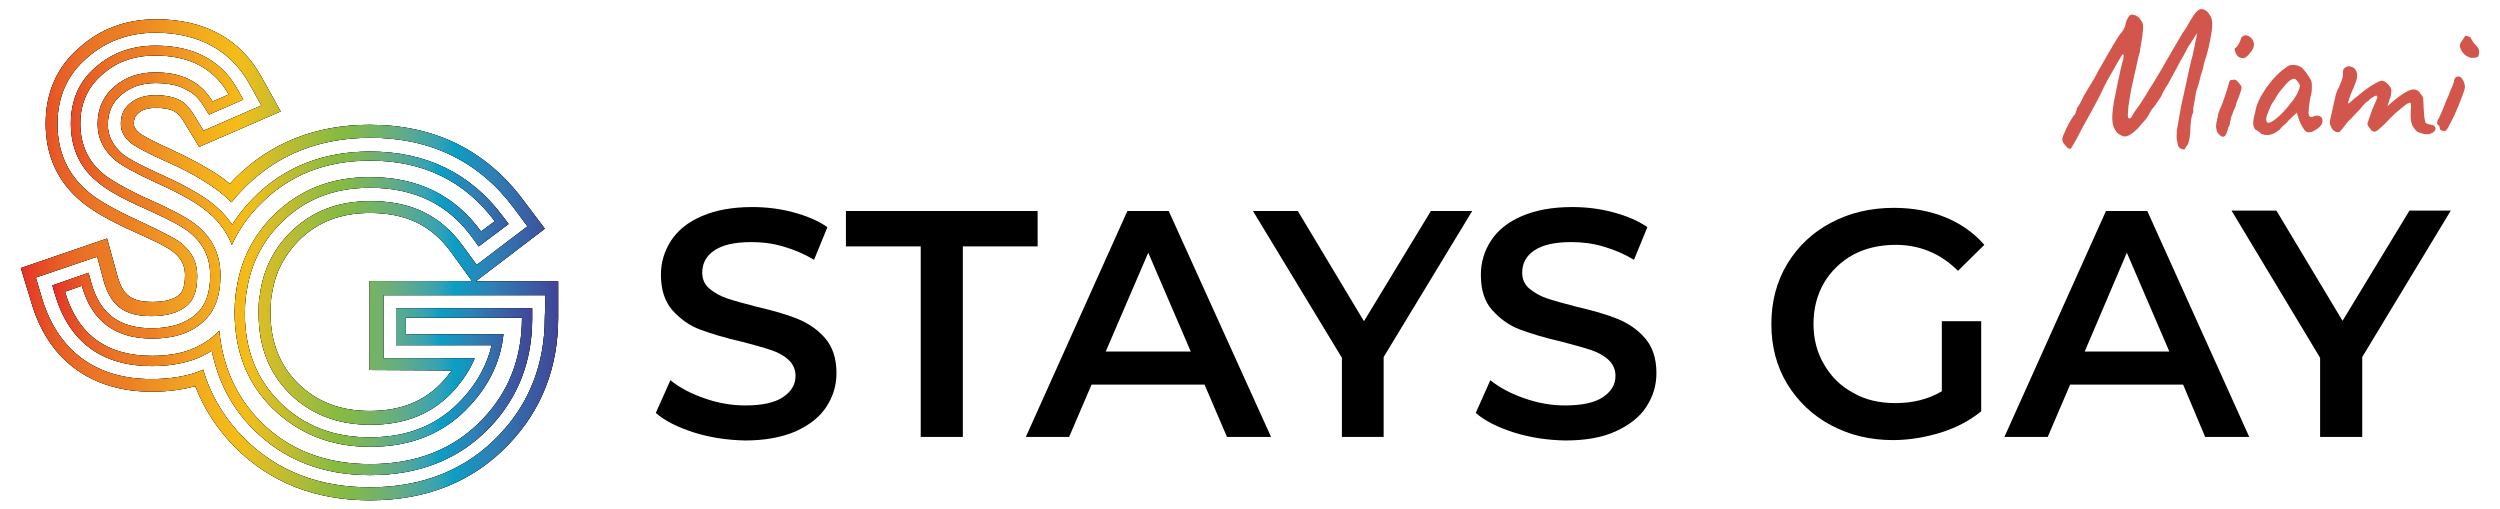 <?xml version="1.0" encoding="utf-8"?>
<!-- Generator: Adobe Illustrator 26.0.1, SVG Export Plug-In . SVG Version: 6.00 Build 0)  -->
<svg version="1.1" id="Layer_1" xmlns="http://www.w3.org/2000/svg" xmlns:xlink="http://www.w3.org/1999/xlink" x="0px" y="0px"
	 viewBox="0 0 635.1 129.3" style="enable-background:new 0 0 635.1 129.3;" xml:space="preserve">
<style type="text/css">
	.st0{fill:#D3564C;}
	.st1{fill:url(#SVGID_1_);}
	.st2{fill:url(#SVGID_00000145759834645339786640000016732066258796906909_);}
</style>
<g>
	<g>
		<g>
			<g>
				<path class="st0" d="M555.1,37.8c-0.1,0.2-0.3,0.2-0.7,0.1s-0.7-0.3-1-0.7c-0.2-0.6-0.3-1.2-0.4-1.7s0-1.3,0-2.4
					c0.2-1.1,0.5-2.6,0.8-4.5s0.8-3.9,1.3-6.2s1-4.7,1.6-7.2c0.4-1.3,0.6-2.4,0.8-3.4s0.4-2.1,0.7-3.3c0,0-0.1,0-0.2,0.2
					c-0.1,0.2-0.3,0.3-0.4,0.5s-0.2,0.3-0.2,0.4c-0.4,0.6-0.8,1.2-1.1,1.7c-0.3,0.3-0.6,0.9-1,1.7s-0.9,1.7-1.4,2.5
					c-0.5,1-1.1,2.1-1.7,3.2s-1.1,2.1-1.6,2.9c-0.3,0.4-0.5,0.8-0.8,1.3s-0.4,0.8-0.5,0.9c-0.1,0.4-0.3,0.8-0.7,1.3
					c-0.3,0.5-0.7,1-1,1.5c-0.2,0.3-0.4,0.6-0.7,0.9s-0.5,0.7-0.8,1.2c0,0.1-0.2,0.4-0.5,0.9s-0.7,1-1.2,1.5c-0.5,0.6-0.9,1-1.3,1.5
					c-1.1,1.1-2.1,1.8-2.8,2s-1.5-0.1-2.4-0.8c-0.4-0.5-0.8-1.1-1-1.7c-0.2-0.6-0.3-1.4-0.3-2.4s0.2-2.2,0.4-3.8
					c0.2-1.1,0.5-2.2,0.7-3.4s0.5-2.3,0.7-3.3c0.2-1.1,0.4-2,0.6-2.7c0.2-0.8,0.3-1.2,0.4-1.5c0.1-0.7,0.1-1.1,0-1.2
					c-0.1-0.1-0.3,0.1-0.6,0.6c-0.2,0.3-0.5,0.9-1.1,1.9s-1.2,2.2-2,3.5c-0.8,1.4-1.5,2.8-2.2,4.4c-1.3,2.5-2.4,4.5-3.3,6.1
					c-0.9,1.6-1.6,2.9-2.1,3.9s-0.9,1.7-1.2,2.2s-0.5,0.8-0.6,1s-0.2,0.3-0.3,0.4c-0.4,0-0.7-0.1-1-0.5c-0.3-0.3-0.6-0.7-0.9-1.1
					c-0.1-0.3-0.2-0.5-0.2-0.8s0.1-0.6,0.3-1.1c0.2-0.4,0.4-1,0.8-1.8c0.4-0.8,0.8-1.6,1.2-2.2c0.4-0.6,0.6-1,0.8-1.1
					c0.2-0.3,0.3-0.5,0.4-0.8c0.1-0.3,0.2-0.6,0.2-0.9c0.2-0.2,0.4-0.6,0.8-1.2c0.3-0.6,0.7-1.3,1-2c0.3-0.4,0.6-1,1-1.7
					s0.9-1.5,1.4-2.3s0.9-1.6,1.3-2.4c1.5-2.6,2.7-4.7,3.7-6.4s1.7-2.8,2.2-3.3c0.2-0.2,0.3-0.4,0.5-0.8c0.2-0.3,0.3-0.6,0.4-0.9
					c0.1-0.8,0.4-1.5,0.7-2c0.3-0.6,0.7-0.8,1-0.8s0.6,0.1,0.9,0.2s0.6,0.4,1,0.7c0.3,0.4,0.6,0.8,0.8,1.3s0.2,1.3,0,2.5
					c0,0.5-0.1,1-0.2,1.7c-0.1,0.6-0.2,1.2-0.3,1.8s-0.2,1-0.2,1.3c-0.4,1.3-0.7,2.8-1,4.2c-0.3,1.5-0.7,3-1,4.4s-0.5,2.8-0.7,3.9
					c-0.2,1.2-0.3,2.2-0.3,2.9c-0.1,0.8,0,1.2,0.1,1.4c0.2,0.1,0.3,0.1,0.5,0s0.4-0.4,0.7-1c0.2-0.4,0.5-0.8,0.8-1.2
					c0.3-0.5,0.7-0.9,1-1.4c0.4-0.6,0.8-1.3,1.4-2.2c0.5-0.9,1.2-2,2.1-3.4c0.8-1.4,1.9-3.1,3-5.1c1.2-2,2.5-4.4,4.2-7.2
					c0.8-1.1,1.5-2.3,2.1-3.4c0.7-1.1,1.2-1.9,1.7-2.3c0.5-0.5,1-0.6,1.6-0.4s1.1,0.6,1.5,1.3c0.5,0.6,0.7,1.5,0.7,2.4
					c0,0.5,0,1.2-0.2,2.3s-0.4,2.2-0.7,3.6c-0.3,1.3-0.7,2.7-1.2,4.1c-0.1,0.6-0.2,1.3-0.5,2.1s-0.5,1.7-0.7,2.6
					c-0.3,0.9-0.5,1.7-0.8,2.5c-0.2,1.1-0.3,2.1-0.5,3s-0.3,1.6-0.2,2.2c-0.3,0.5-0.5,1.3-0.6,2.2c-0.1,1-0.2,2-0.2,3
					c-0.1,1.3-0.3,2.2-0.5,2.7s-0.3,0.8-0.5,0.7C555.4,37.4,555.2,37.5,555.1,37.8z"/>
				<path class="st0" d="M563.7,34.1c-0.3-0.3-0.5-0.6-0.6-1.1c-0.1-0.4-0.2-0.9-0.1-1.3c0-0.4,0.1-0.8,0.2-1c0-0.3,0-0.5,0.1-0.6
					c0.1-0.2,0.1-0.3,0.1-0.4c0-0.1,0-0.4,0.1-0.7s0.2-0.6,0.3-0.9c0.2-0.5,0.5-1.2,0.8-1.9c0.3-0.8,0.5-1.5,0.8-2.3
					c0.2-0.8,0.5-1.4,0.6-2c0.2-0.6,0.3-0.9,0.3-1c0-0.4,0.3-0.6,0.8-0.6c0.4-0.1,0.7-0.1,1,0.1s0.6,0.6,1,1.1
					c0.3,0.3,0.4,0.6,0.3,1.1c-0.1,0.5-0.3,1.1-0.6,1.9c-0.1,0.3-0.3,0.7-0.5,1.2s-0.3,1-0.4,1.4c-0.1,0.3-0.3,0.6-0.5,1.1
					s-0.3,0.9-0.5,1.3c-0.1,0.2-0.1,0.4-0.2,0.8s-0.2,0.7-0.2,1.1c-0.1,0.4-0.2,0.7-0.4,0.9c-0.3,1.3-0.6,2.1-1,2.3
					C564.7,34.9,564.2,34.7,563.7,34.1z M568.6,14.4c-0.2-0.2-0.4-0.5-0.6-0.8c-0.1-0.3-0.2-0.6-0.3-0.9s0-0.4,0.1-0.5
					c0.3-0.1,0.6-0.5,0.9-1c0.3-0.5,0.5-1,0.6-1.4c0-0.1,0.1-0.3,0.2-0.4c0.1-0.1,0.2-0.2,0.3-0.2c0.4-0.3,0.8-0.3,1.3-0.1
					s0.9,0.6,1.2,1.1c0.3,0.6,0.4,1.2,0.2,1.7c-0.1,0.5-0.5,1.1-1.1,1.8c-0.5,0.6-1,1-1.5,1.1C569.6,14.8,569.1,14.7,568.6,14.4z"/>
				<path class="st0" d="M576.8,34.2c-0.3,0.1-0.6,0.1-1,0.1s-0.8-0.1-1.1-0.2c-0.3-0.1-0.5-0.2-0.5-0.3c0-0.2-0.1-0.2-0.2-0.2
					c-0.4-0.4-0.8-0.6-1.1-0.7c-0.3-0.5-0.5-1-0.5-1.5c0-0.6,0.1-1.5,0.5-2.8c0.1-0.9,0.4-1.9,0.9-3s1.2-2.2,2-3.4
					c0.8-1.1,1.6-2.1,2.5-3s1.7-1.6,2.4-2c0.5-0.5,1-0.7,1.7-0.7s1.3,0.1,1.9,0.4c0.3,0.2,0.7,0.4,1,0.9c0.4,0.4,0.7,0.8,1,1.3
					s0.6,0.9,0.8,1.3c0.1,0.4,0.2,0.7,0.2,0.9c0,0.3,0,0.6,0,1s0,1-0.2,1.8c-0.2,0.6-0.3,1.3-0.4,2c-0.1,0.8-0.2,1.5-0.2,2.1
					c-0.1,0.6,0,1.1,0.2,1.3c0.2,0.3,0.5,0.3,1,0.1c0.4-0.2,0.8-0.3,1.2-0.2s0.7,0.2,0.9,0.5c0.2,0.2,0.2,0.6,0.2,1.1
					c-0.1,0.4-0.3,0.8-0.7,1.2c-0.4,0.4-0.8,0.7-1.4,1c-0.5,0.3-1,0.4-1.5,0.4c-0.4,0-0.7-0.2-1-0.6s-0.6-0.9-0.9-1.5
					c-0.3-0.6-0.5-1.2-0.7-1.8l-0.3-1.1l-2,1.9c-0.4,0.5-0.8,0.9-1.2,1.2c-0.4,0.4-0.7,0.6-0.8,0.8c-0.2,0.3-0.5,0.6-0.9,0.8
					C578.1,33.7,577.5,34,576.8,34.2z M577.3,30.8c0.5-0.3,1.1-0.8,1.8-1.4c0.6-0.6,1.2-1.2,1.8-1.9s1.1-1.4,1.6-2
					c0.5-0.8,1-1.4,1.2-2c0.3-0.6,0.5-1.2,0.6-1.7c-0.1-0.4-0.3-0.7-0.6-1.1c-0.3-0.4-0.5-0.6-0.8-0.7c-0.6,0-1.3,0.4-2,1.2
					s-1.5,1.7-2.2,2.7c-0.1,0.2-0.3,0.4-0.5,0.8s-0.4,0.7-0.6,1s-0.3,0.5-0.4,0.6c-0.1,0.1-0.3,0.5-0.5,1s-0.5,1.1-0.7,1.7
					c-0.2,0.6-0.3,0.9-0.3,1.2c0,0.2,0,0.4,0.1,0.6c0,0.2,0.2,0.4,0.5,0.4C576.4,31.2,576.8,31.1,577.3,30.8z"/>
				<path class="st0" d="M614.6,33.7c-0.2-0.1-0.5-0.2-0.8-0.5s-0.7-0.8-1-1.4c-0.3-0.7-0.4-1.6-0.4-2.7c0-1,0.1-1.7,0.1-2.2
					s0-0.8-0.3-0.8s-0.7,0.2-1.3,0.7s-1.4,1.1-2.3,1.9c-0.9,0.8-1.8,1.8-2.9,2.9c-0.4,0.3-0.7,0.7-1.1,1c-0.4,0.4-0.7,0.6-1.1,0.8
					c-0.4,0.1-0.7,0-1.1-0.3l-0.5-0.7c-0.2-0.2-0.3-0.4-0.4-0.6c-0.1-0.2-0.1-0.5,0-0.7l1.2-3.4c0.5-1.1,0.8-1.9,1-2.3
					c0.2-0.5,0.3-0.8,0.2-0.9s-0.1-0.2-0.2-0.2c-0.3,0-0.6,0.2-1.1,0.5s-0.8,0.6-0.9,0.8c-0.1,0-0.3,0.2-0.6,0.4s-0.5,0.6-0.8,0.8
					c-0.2,0.3-0.6,0.8-1.2,1.4s-1.2,1.2-1.8,1.9c-0.4,0.4-0.9,0.8-1.3,1.4c-0.5,0.6-0.8,1.1-1.2,1.5c-0.3,0.4-0.5,0.6-0.6,0.6
					c-0.5,0-0.9-0.1-1.3-0.4c-0.4-0.3-0.6-0.7-0.8-1.2c-0.3-0.5-0.3-1.2,0-2.2c0.2-1,0.5-2.3,0.9-4.1c0.1-0.5,0.2-0.9,0.3-1.2
					c0-0.3,0.1-0.6,0.2-0.8s0.2-0.7,0.5-1.2s0.5-1.2,0.9-2.1c0.2-0.6,0.3-1,0.3-1.3s0-0.6,0-0.8c0-0.4,0.1-0.7,0.3-0.9
					c0.2-0.3,0.5-0.4,0.8-0.5s0.6-0.1,0.8,0c0.5,0.1,0.9,0.3,1.2,0.7s0.5,0.9,0.5,1.4c0,0.4,0,0.8-0.1,1.1s-0.2,0.6-0.3,0.9
					l-0.5,1.3c-0.2,0.5-0.5,1-0.7,1.6s-0.4,1.1-0.5,1.5c-0.2,0.4-0.2,0.7-0.2,0.8s0.2,0.1,0.4-0.1c0.2-0.2,0.5-0.4,0.8-0.7
					s0.7-0.6,1-0.8c0.7-0.6,1.4-1.2,2.2-1.8s1.6-1.1,2.3-1.5s1.3-0.7,1.7-0.8c0.5,0,1,0.2,1.3,0.5s0.7,0.6,1,1.1
					c0.2,0.3,0.3,0.7,0.3,1.1c0,0.4-0.1,0.7-0.1,1c0,0.1-0.1,0.4-0.3,0.9s-0.3,1.1-0.6,1.9c0.7-0.6,1.2-1.1,1.6-1.4
					c0.4-0.3,0.7-0.6,1-0.8c1.4-1.1,2.6-1.8,3.5-2s1.7,0,2.3,1c0.4,0.4,0.6,0.8,0.7,1.3c0,0.5,0.1,1.2,0.1,2.3
					c0,0.4,0.1,0.9,0.1,1.5s0.1,1.1,0.2,1.5c0.1,0.4,0.1,0.7,0.2,0.8c0.1,0.1,0.3,0.2,0.6,0.3s0.6,0.2,1,0.2
					c0.5,0.1,0.8,0.4,0.9,0.8c0.1,0.4-0.1,0.8-0.7,1.2c-0.5,0.3-1,0.4-1.6,0.4S615,33.8,614.6,33.7z"/>
				<path class="st0" d="M620.9,33.3c-0.1,0-0.5-0.1-1-0.3c0-0.1,0-0.3-0.1-0.5s-0.1-0.4-0.1-0.5c-0.2-0.1-0.4-0.3-0.5-0.5
					s-0.1-0.5,0-0.8c0.2-0.3,0.5-0.9,0.8-1.6c0.3-0.7,0.7-1.5,1-2.4c0.4-0.9,0.7-1.8,1.1-2.6c0.3-0.9,0.6-1.6,0.9-2.2
					c0.2-0.6,0.4-1,0.4-1.1s0-0.3,0.1-0.6s0.2-0.4,0.4-0.6c0.3-0.2,0.7-0.2,1-0.1s0.6,0.5,0.9,1c0.2,0.5,0.4,1,0.4,1.7
					c0,0.2-0.2,0.8-0.5,1.7s-0.8,2-1.3,3.3s-1.1,2.6-1.8,3.9c-0.5,0.9-0.8,1.6-1,1.8S621.3,33.3,620.9,33.3z M627.9,14.7
					c-0.4,0-0.8-0.2-1.3-0.5s-0.9-0.7-1.2-1.2s-0.5-1-0.5-1.5c0-0.2,0.1-0.4,0.3-0.8c0.2-0.3,0.5-0.7,0.7-1s0.3-0.5,0.3-0.6
					c0.3,0,0.5,0,0.7,0.1s0.4,0.1,0.7,0.3c0.4,0.8,0.8,1.5,1.4,2c0.5,0.5,0.8,1.1,0.8,1.5c0,0.7-0.1,1.2-0.3,1.4
					S628.7,14.7,627.9,14.7z"/>
			</g>
		</g>
		<g>
			<g>
				<g>
					<path d="M120.8,71.5l17.6-13.4l-5.5-7.3c-9.5-12.7-22.6-19.1-39-19.1c-13.7,0-25.2,4.6-34.2,13.6c-0.4,0.5-0.9,0.9-1.3,1.4
						c-1.5-1.3-3.3-2.5-5.3-3.7c-2.7-1.6-5.9-3.3-9.4-4.9c-6-2.7-8-4-8.4-4.4C34.1,32.6,34,32,34,31.4c0-1.4,0.4-2,1.2-2.7
						c0.7-0.6,1.8-1.3,4.4-1.3c2.9,0,4.2,0.6,4.7,0.9l0.3,0.2c0.4,0.2,1,0.8,1.8,1.9l4.2,6.9l20.7-9l-4.9-8.8
						C61.1,9.9,51.9,4.9,39.7,4.9c-7.6,0-14.1,2.4-19.4,7.1c-5.8,4.9-8.7,11.5-8.7,19.4s2.9,14.4,8.5,19.3c3,2.7,7.6,5.3,14.5,8.4
						c2.9,1.3,5.3,2.4,7.1,3.4c2,1.1,2.6,1.7,2.7,1.8l0.1,0.1c1.7,1.5,2.5,3.2,2.5,5.5c0,3.7-1.1,4.7-1.5,5
						c-1.3,1.2-3.7,1.8-6.7,1.8c-5.4,0-7.6-1.6-9-6.7l-2.6-9.4L5.3,68.1l2.6,8.5c4.2,14.8,15.2,22.9,30.7,22.9c4,0,7.7-0.5,11-1.4
						c2.3,5.9,5.7,11.1,10.2,15.6c8.9,8.9,20.4,13.4,34.2,13.4c14.4,0,26.3-4.8,35.3-14.3c8.3-8.7,12.5-19.5,12.5-32.1v-9.2
						L120.8,71.5L120.8,71.5z M138.4,80.7c0,11.7-3.9,21.8-11.6,29.8c-8.3,8.8-19.4,13.3-32.9,13.3c-12.9,0-23.6-4.2-31.8-12.4
						c-5-5-8.5-10.8-10.5-17.5c-0.4,0.2-0.9,0.4-1.4,0.6l0,0c-3.4,1.2-7.3,1.8-11.7,1.8c-14.1,0-23.7-7.1-27.8-20.4l-1.6-5.4
						l15.6-5.3l1.6,6c1.8,6.5,5.3,9.1,12.2,9.1c3.9,0,6.9-0.9,8.9-2.6c1.2-1,2.7-2.9,2.7-7.5c0-3.3-1.1-5.8-3.6-8l-0.1-0.1
						c-0.3-0.3-1.3-1.1-3.4-2.2c-1.9-1-4.3-2.2-7.3-3.6c-6.6-3-11-5.5-13.7-7.9c-4.9-4.3-7.4-10-7.4-16.9s2.5-12.6,7.6-16.9
						c4.7-4.1,10.5-6.3,17.3-6.3c10.9,0,19.1,4.5,23.8,12.9l3.1,5.6l-14.7,6.4L49,28.8c-0.9-1.4-1.9-2.5-2.9-3.1l-0.2-0.1
						c-1.5-0.9-3.7-1.4-6.4-1.4c-2.8,0-4.8,0.7-6.5,2.1c-1.6,1.4-2.3,2.9-2.3,5.2c0,1.8,0.8,3.3,2.5,4.8c0.7,0.5,2.9,2,9.2,4.8
						c3.5,1.5,6.5,3.1,9.1,4.7c2.8,1.7,5.1,3.4,6.9,5.2c0.1,0.1,0.3,0.3,0.4,0.4c1-1.3,2.2-2.6,3.4-3.8C70.6,39.2,81.3,35,94.1,35
						c15.3,0,27.6,6,36.4,17.8l3.5,4.7l-12.9,9.8l-3.5-4.8c-5.7-7.8-13.1-11.4-23.5-11.4c-8.3,0-15,2.6-20.4,8
						c-4.2,4.2-6.7,9.3-7.6,15.2c0,0.4-0.1,0.8-0.2,1.2c-0.2,1.3-0.2,2.7-0.2,4.1c0,8.4,2.6,15.1,7.9,20.4
						c5.4,5.3,12.2,7.9,20.5,7.9c8.9,0,15.8-2.8,21.2-8.7c2.3-2.6,4.1-5.3,5.3-8.2H97.4V75h41.2L138.4,80.7L138.4,80.7z M114.8,94.1
						c-0.7,0.9-1.4,1.8-2.2,2.7c-4.6,5.1-10.7,7.6-18.7,7.6c-7.4,0-13.4-2.3-18.2-7c-4.7-4.7-7-10.6-7-18.1c0-1.2,0.1-2.4,0.2-3.6
						c0.1-0.4,0.1-0.8,0.2-1.2c0.8-5.2,3.1-9.6,6.7-13.3c4.8-4.8,10.7-7.1,18.1-7.1c9.3,0,15.7,3.1,20.8,10.1l5.2,7.2h-26V94
						L114.8,94.1L114.8,94.1z"/>
					<path d="M120.8,71.5l17.6-13.4l-5.5-7.3c-9.5-12.7-22.6-19.1-39-19.1c-13.7,0-25.2,4.6-34.2,13.6c-0.4,0.5-0.9,0.9-1.3,1.4
						c-1.5-1.3-3.3-2.5-5.3-3.7c-2.7-1.6-5.9-3.3-9.4-4.9c-6-2.7-8-4-8.4-4.4C34.1,32.6,34,32,34,31.4c0-1.4,0.4-2,1.2-2.7
						c0.7-0.6,1.8-1.3,4.4-1.3c2.9,0,4.2,0.6,4.7,0.9l0.3,0.2c0.4,0.2,1,0.8,1.8,1.9l4.2,6.9l20.7-9l-4.9-8.8
						C61.1,9.9,51.9,4.9,39.7,4.9c-7.6,0-14.1,2.4-19.4,7.1c-5.8,4.9-8.7,11.5-8.7,19.4s2.9,14.4,8.5,19.3c3,2.7,7.6,5.3,14.5,8.4
						c2.9,1.3,5.3,2.4,7.1,3.4c2,1.1,2.6,1.7,2.7,1.8l0.1,0.1c1.7,1.5,2.5,3.2,2.5,5.5c0,3.7-1.1,4.7-1.5,5
						c-1.3,1.2-3.7,1.8-6.7,1.8c-5.4,0-7.6-1.6-9-6.7l-2.6-9.4L5.3,68.1l2.6,8.5c4.2,14.8,15.2,22.9,30.7,22.9c4,0,7.7-0.5,11-1.4
						c2.3,5.9,5.7,11.1,10.2,15.6c8.9,8.9,20.4,13.4,34.2,13.4c14.4,0,26.3-4.8,35.3-14.3c8.3-8.7,12.5-19.5,12.5-32.1v-9.2
						L120.8,71.5L120.8,71.5z M138.4,80.7c0,11.7-3.9,21.8-11.6,29.8c-8.3,8.8-19.4,13.3-32.9,13.3c-12.9,0-23.6-4.2-31.8-12.4
						c-5-5-8.5-10.8-10.5-17.5c-0.4,0.2-0.9,0.4-1.4,0.6l0,0c-3.4,1.2-7.3,1.8-11.7,1.8c-14.1,0-23.7-7.1-27.8-20.4l-1.6-5.4
						l15.6-5.3l1.6,6c1.8,6.5,5.3,9.1,12.2,9.1c3.9,0,6.9-0.9,8.9-2.6c1.2-1,2.7-2.9,2.7-7.5c0-3.3-1.1-5.8-3.6-8l-0.1-0.1
						c-0.3-0.3-1.3-1.1-3.4-2.2c-1.9-1-4.3-2.2-7.3-3.6c-6.6-3-11-5.5-13.7-7.9c-4.9-4.3-7.4-10-7.4-16.9s2.5-12.6,7.6-16.9
						c4.7-4.1,10.5-6.3,17.3-6.3c10.9,0,19.1,4.5,23.8,12.9l3.1,5.6l-14.7,6.4L49,28.8c-0.9-1.4-1.9-2.5-2.9-3.1l-0.2-0.1
						c-1.5-0.9-3.7-1.4-6.4-1.4c-2.8,0-4.8,0.7-6.5,2.1c-1.6,1.4-2.3,2.9-2.3,5.2c0,1.8,0.8,3.3,2.5,4.8c0.7,0.5,2.9,2,9.2,4.8
						c3.5,1.5,6.5,3.1,9.1,4.7c2.8,1.7,5.1,3.4,6.9,5.2c0.1,0.1,0.3,0.3,0.4,0.4c1-1.3,2.2-2.6,3.4-3.8C70.6,39.2,81.3,35,94.1,35
						c15.3,0,27.6,6,36.4,17.8l3.5,4.7l-12.9,9.8l-3.5-4.8c-5.7-7.8-13.1-11.4-23.5-11.4c-8.3,0-15,2.6-20.4,8
						c-4.2,4.2-6.7,9.3-7.6,15.2c0,0.4-0.1,0.8-0.2,1.2c-0.2,1.3-0.2,2.7-0.2,4.1c0,8.4,2.6,15.1,7.9,20.4
						c5.4,5.3,12.2,7.9,20.5,7.9c8.9,0,15.8-2.8,21.2-8.7c2.3-2.6,4.1-5.3,5.3-8.2H97.4V75h41.2L138.4,80.7L138.4,80.7z M114.8,94.1
						c-0.7,0.9-1.4,1.8-2.2,2.7c-4.6,5.1-10.7,7.6-18.7,7.6c-7.4,0-13.4-2.3-18.2-7c-4.7-4.7-7-10.6-7-18.1c0-1.2,0.1-2.4,0.2-3.6
						c0.1-0.4,0.1-0.8,0.2-1.2c0.8-5.2,3.1-9.6,6.7-13.3c4.8-4.8,10.7-7.1,18.1-7.1c9.3,0,15.7,3.1,20.8,10.1l5.2,7.2h-26V94
						L114.8,94.1L114.8,94.1z"/>
					<g>
						
							<linearGradient id="SVGID_1_" gradientUnits="userSpaceOnUse" x1="-142.463" y1="812.052" x2="-5.963" y2="812.052" gradientTransform="matrix(1 0 0 -1 147.545 878.016)">
							<stop  offset="0" style="stop-color:#E32A28"/>
							<stop  offset="1.970000e-02" style="stop-color:#E43F27"/>
							<stop  offset="7.080000e-02" style="stop-color:#E75D25"/>
							<stop  offset="0.119" style="stop-color:#EA7025"/>
							<stop  offset="0.164" style="stop-color:#EA7B24"/>
							<stop  offset="0.201" style="stop-color:#EC7F23"/>
							<stop  offset="0.286" style="stop-color:#F09C22"/>
							<stop  offset="0.362" style="stop-color:#F4B31A"/>
							<stop  offset="0.404" style="stop-color:#F4BC17"/>
							<stop  offset="0.426" style="stop-color:#E8BD1F"/>
							<stop  offset="0.538" style="stop-color:#A5BC3B"/>
							<stop  offset="0.59" style="stop-color:#87BA40"/>
							<stop  offset="0.612" style="stop-color:#83B947"/>
							<stop  offset="0.654" style="stop-color:#77B462"/>
							<stop  offset="0.712" style="stop-color:#61AC89"/>
							<stop  offset="0.781" style="stop-color:#34A2B4"/>
							<stop  offset="0.808" style="stop-color:#0B9EC4"/>
							<stop  offset="0.878" style="stop-color:#2E80B5"/>
							<stop  offset="1" style="stop-color:#424597"/>
						</linearGradient>
						<path class="st1" d="M120.8,71.5l17.6-13.4l-5.5-7.3c-9.5-12.7-22.6-19.1-39-19.1c-13.7,0-25.2,4.6-34.2,13.6
							c-0.4,0.5-0.9,0.9-1.3,1.4c-1.5-1.3-3.3-2.5-5.3-3.7c-2.7-1.6-5.9-3.3-9.4-4.9c-6-2.7-8-4-8.4-4.4C34.1,32.6,34,32,34,31.4
							c0-1.4,0.4-2,1.2-2.7c0.7-0.6,1.8-1.3,4.4-1.3c2.9,0,4.2,0.6,4.7,0.9l0.3,0.2c0.4,0.2,1,0.8,1.8,1.9l4.2,6.9l20.7-9l-4.9-8.8
							C61.1,9.9,51.9,4.9,39.7,4.9c-7.6,0-14.1,2.4-19.4,7.1c-5.8,4.9-8.7,11.5-8.7,19.4s2.9,14.4,8.5,19.3c3,2.7,7.6,5.3,14.5,8.4
							c2.9,1.3,5.3,2.4,7.1,3.4c2,1.1,2.6,1.7,2.7,1.8l0.1,0.1c1.7,1.5,2.5,3.2,2.5,5.5c0,3.7-1.1,4.7-1.5,5
							c-1.3,1.2-3.7,1.8-6.7,1.8c-5.4,0-7.6-1.6-9-6.7l-2.6-9.4L5.3,68.1l2.6,8.5c4.2,14.8,15.2,22.9,30.7,22.9c4,0,7.7-0.5,11-1.4
							c2.3,5.9,5.7,11.1,10.2,15.6c8.9,8.9,20.4,13.4,34.2,13.4c14.4,0,26.3-4.8,35.3-14.3c8.3-8.7,12.5-19.5,12.5-32.1v-9.2
							L120.8,71.5L120.8,71.5z M138.4,80.7c0,11.7-3.9,21.8-11.6,29.8c-8.3,8.8-19.4,13.3-32.9,13.3c-12.9,0-23.6-4.2-31.8-12.4
							c-5-5-8.5-10.8-10.5-17.5c-0.4,0.2-0.9,0.4-1.4,0.6l0,0c-3.4,1.2-7.3,1.8-11.7,1.8c-14.1,0-23.7-7.1-27.8-20.4l-1.6-5.4
							l15.6-5.3l1.6,6c1.8,6.5,5.3,9.1,12.2,9.1c3.9,0,6.9-0.9,8.9-2.6c1.2-1,2.7-2.9,2.7-7.5c0-3.3-1.1-5.8-3.6-8l-0.1-0.1
							c-0.3-0.3-1.3-1.1-3.4-2.2c-1.9-1-4.3-2.2-7.3-3.6c-6.6-3-11-5.5-13.7-7.9c-4.9-4.3-7.4-10-7.4-16.9s2.5-12.6,7.6-16.9
							c4.7-4.1,10.5-6.3,17.3-6.3c10.9,0,19.1,4.5,23.8,12.9l3.1,5.6l-14.7,6.4L49,28.8c-0.9-1.4-1.9-2.5-2.9-3.1l-0.2-0.1
							c-1.5-0.9-3.7-1.4-6.4-1.4c-2.8,0-4.8,0.7-6.5,2.1c-1.6,1.4-2.3,2.9-2.3,5.2c0,1.8,0.8,3.3,2.5,4.8c0.7,0.5,2.9,2,9.2,4.8
							c3.5,1.5,6.5,3.1,9.1,4.7c2.8,1.7,5.1,3.4,6.9,5.2c0.1,0.1,0.3,0.3,0.4,0.4c1-1.3,2.2-2.6,3.4-3.8C70.6,39.2,81.3,35,94.1,35
							c15.3,0,27.6,6,36.4,17.8l3.5,4.7l-12.9,9.8l-3.5-4.8c-5.7-7.8-13.1-11.4-23.5-11.4c-8.3,0-15,2.6-20.4,8
							c-4.2,4.2-6.7,9.3-7.6,15.2c0,0.4-0.1,0.8-0.2,1.2c-0.2,1.3-0.2,2.7-0.2,4.1c0,8.4,2.6,15.1,7.9,20.4
							c5.4,5.3,12.2,7.9,20.5,7.9c8.9,0,15.8-2.8,21.2-8.7c2.3-2.6,4.1-5.3,5.3-8.2H97.4V75h41.2L138.4,80.7L138.4,80.7z
							 M114.8,94.1c-0.7,0.9-1.4,1.8-2.2,2.7c-4.6,5.1-10.7,7.6-18.7,7.6c-7.4,0-13.4-2.3-18.2-7c-4.7-4.7-7-10.6-7-18.1
							c0-1.2,0.1-2.4,0.2-3.6c0.1-0.4,0.1-0.8,0.2-1.2c0.8-5.2,3.1-9.6,6.7-13.3c4.8-4.8,10.7-7.1,18.1-7.1
							c9.3,0,15.7,3.1,20.8,10.1l5.2,7.2h-26V94L114.8,94.1L114.8,94.1z"/>
					</g>
				</g>
			</g>
			<g>
				<path d="M117.5,101.3c-6,6.6-13.7,9.8-23.6,9.8c-9.2,0-16.7-2.9-22.8-8.9c-6-6-8.9-13.4-8.9-22.7c0-1.5,0.1-3,0.3-4.5
					c0.1-0.4,0.1-0.8,0.2-1.2c1-6.6,3.9-12.4,8.6-17.1c6.1-6.1,13.5-9,22.7-9c11.3,0,19.9,4.2,26.1,12.8l1.5,2.1l7.6-5.7l-1.5-2
					C119.5,44,108.2,38.5,94,38.5c-11.8,0-21.8,3.9-29.5,11.7c-2.1,2.1-4,4.4-5.5,6.9c-0.8-1.2-1.8-2.4-2.9-3.5
					c-1.6-1.6-3.7-3.2-6.3-4.7c-2.5-1.5-5.4-3-8.8-4.5c-6.2-2.8-8.8-4.4-9.9-5.3c-2.5-2.2-3.7-4.6-3.7-7.4c0-3.2,1.1-5.7,3.5-7.7
					c2.3-1.9,5.1-2.9,8.6-2.9c3.4,0,6.2,0.6,8.2,1.9h0.1c1.6,0.9,3,2.3,4.1,4.2l1.2,1.9l8.7-3.8l-1.4-2.5
					c-4.1-7.4-11.1-11.2-20.9-11.2c-5.9,0-11,1.8-15.1,5.4c-4.3,3.6-6.4,8.5-6.4,14.4s2.1,10.8,6.3,14.4c2.4,2.2,6.6,4.6,12.8,7.3
					c3.1,1.4,5.6,2.6,7.6,3.7c1.8,1,3.2,1.9,4,2.7l0,0c3.2,2.8,4.7,6.2,4.7,10.5c0,4.5-1.2,7.8-3.8,10s-6.3,3.4-11,3.4
					c-8.3,0-13.2-3.7-15.4-11.5l-0.7-2.6l-9.2,3.2l0.7,2.4C17.6,86.9,25.9,93,38.6,93c4,0,7.5-0.6,10.5-1.6c1.7-0.6,3.3-1.4,4.7-2.3
					c1.6,7.8,5.1,14.6,10.7,20.1c7.6,7.6,17.5,11.5,29.5,11.5c12.6,0,22.8-4.1,30.5-12.2c7.1-7.5,10.7-16.7,10.7-27.6v-2.6h-34.6
					v9.4h24.3C123.8,92.5,121.3,97.2,117.5,101.3z M103.1,85v-4.3h29.5c0,10.2-3.3,18.8-10,25.8c-7.2,7.6-16.8,11.4-28.6,11.4
					c-11.3,0-20.6-3.6-27.7-10.7C60.1,101,56.6,93.3,55.7,84c-1.9,2.1-4.4,3.7-7.5,4.9c-2.7,1-5.9,1.5-9.6,1.5
					c-11.5,0-18.9-5.4-22.1-16.3l4.3-1.5C23.3,81.5,29.2,86,38.6,86c5.4,0,9.6-1.3,12.7-4c3.2-2.7,4.7-6.7,4.7-12
					c0-5-1.8-9.1-5.6-12.4c-1-0.9-2.5-1.9-4.5-3s-4.6-2.4-7.8-3.8c-5.9-2.7-10-5-12.2-6.9c-3.6-3.1-5.5-7.3-5.5-12.5
					s1.9-9.3,5.6-12.5c3.6-3.2,8.1-4.8,13.4-4.8c8.8,0,15,3.3,18.7,9.9L54,25.8c-1.4-2.3-3.1-4-5-5.1c-2.5-1.5-5.6-2.3-9.5-2.3
					c-4.1,0-7.5,1.1-10.3,3.5c-2.9,2.4-4.4,5.7-4.4,9.6c0,3.6,1.5,6.7,4.6,9.3c1.8,1.4,5.2,3.3,10.5,5.7c3.3,1.5,6.1,2.9,8.5,4.3
					s4.3,2.9,5.8,4.3c2.1,2.1,3.7,4.5,4.7,7.1c1.8-3.9,4.2-7.4,7.4-10.5c7.3-7.3,16.5-10.9,27.7-10.9c13.4,0,24,5.1,31.7,15.4
					l-3.5,2.6C115.5,49.6,106.1,45,94,45c-9.9,0-18,3.2-24.6,9.8c-5.1,5.1-8.2,11.3-9.3,18.5c0,0.4-0.1,0.8-0.2,1.2
					c-0.2,1.6-0.3,3.2-0.3,4.8c0,9.9,3.2,18.1,9.7,24.5c6.6,6.4,14.8,9.7,24.7,9.7c10.6,0,19.1-3.5,25.5-10.6
					c4.9-5.3,7.7-11.3,8.4-18L103.1,85L103.1,85z"/>
				<path d="M117.5,101.3c-6,6.6-13.7,9.8-23.6,9.8c-9.2,0-16.7-2.9-22.8-8.9c-6-6-8.9-13.4-8.9-22.7c0-1.5,0.1-3,0.3-4.5
					c0.1-0.4,0.1-0.8,0.2-1.2c1-6.6,3.9-12.4,8.6-17.1c6.1-6.1,13.5-9,22.7-9c11.3,0,19.9,4.2,26.1,12.8l1.5,2.1l7.6-5.7l-1.5-2
					C119.5,44,108.2,38.5,94,38.5c-11.8,0-21.8,3.9-29.5,11.7c-2.1,2.1-4,4.4-5.5,6.9c-0.8-1.2-1.8-2.4-2.9-3.5
					c-1.6-1.6-3.7-3.2-6.3-4.7c-2.5-1.5-5.4-3-8.8-4.5c-6.2-2.8-8.8-4.4-9.9-5.3c-2.5-2.2-3.7-4.6-3.7-7.4c0-3.2,1.1-5.7,3.5-7.7
					c2.3-1.9,5.1-2.9,8.6-2.9c3.4,0,6.2,0.6,8.2,1.9h0.1c1.6,0.9,3,2.3,4.1,4.2l1.2,1.9l8.7-3.8l-1.4-2.5
					c-4.1-7.4-11.1-11.2-20.9-11.2c-5.9,0-11,1.8-15.1,5.4c-4.3,3.6-6.4,8.5-6.4,14.4s2.1,10.8,6.3,14.4c2.4,2.2,6.6,4.6,12.8,7.3
					c3.1,1.4,5.6,2.6,7.6,3.7c1.8,1,3.2,1.9,4,2.7l0,0c3.2,2.8,4.7,6.2,4.7,10.5c0,4.5-1.2,7.8-3.8,10s-6.3,3.4-11,3.4
					c-8.3,0-13.2-3.7-15.4-11.5l-0.7-2.6l-9.2,3.2l0.7,2.4C17.6,86.9,25.9,93,38.6,93c4,0,7.5-0.6,10.5-1.6c1.7-0.6,3.3-1.4,4.7-2.3
					c1.6,7.8,5.1,14.6,10.7,20.1c7.6,7.6,17.5,11.5,29.5,11.5c12.6,0,22.8-4.1,30.5-12.2c7.1-7.5,10.7-16.7,10.7-27.6v-2.6h-34.6
					v9.4h24.3C123.8,92.5,121.3,97.2,117.5,101.3z M103.1,85v-4.3h29.5c0,10.2-3.3,18.8-10,25.8c-7.2,7.6-16.8,11.4-28.6,11.4
					c-11.3,0-20.6-3.6-27.7-10.7C60.1,101,56.6,93.3,55.7,84c-1.9,2.1-4.4,3.7-7.5,4.9c-2.7,1-5.9,1.5-9.6,1.5
					c-11.5,0-18.9-5.4-22.1-16.3l4.3-1.5C23.3,81.5,29.2,86,38.6,86c5.4,0,9.6-1.3,12.7-4c3.2-2.7,4.7-6.7,4.7-12
					c0-5-1.8-9.1-5.6-12.4c-1-0.9-2.5-1.9-4.5-3s-4.6-2.4-7.8-3.8c-5.9-2.7-10-5-12.2-6.9c-3.6-3.1-5.5-7.3-5.5-12.5
					s1.9-9.3,5.6-12.5c3.6-3.2,8.1-4.8,13.4-4.8c8.8,0,15,3.3,18.7,9.9L54,25.8c-1.4-2.3-3.1-4-5-5.1c-2.5-1.5-5.6-2.3-9.5-2.3
					c-4.1,0-7.5,1.1-10.3,3.5c-2.9,2.4-4.4,5.7-4.4,9.6c0,3.6,1.5,6.7,4.6,9.3c1.8,1.4,5.2,3.3,10.5,5.7c3.3,1.5,6.1,2.9,8.5,4.3
					s4.3,2.9,5.8,4.3c2.1,2.1,3.7,4.5,4.7,7.1c1.8-3.9,4.2-7.4,7.4-10.5c7.3-7.3,16.5-10.9,27.7-10.9c13.4,0,24,5.1,31.7,15.4
					l-3.5,2.6C115.5,49.6,106.1,45,94,45c-9.9,0-18,3.2-24.6,9.8c-5.1,5.1-8.2,11.3-9.3,18.5c0,0.4-0.1,0.8-0.2,1.2
					c-0.2,1.6-0.3,3.2-0.3,4.8c0,9.9,3.2,18.1,9.7,24.5c6.6,6.4,14.8,9.7,24.7,9.7c10.6,0,19.1-3.5,25.5-10.6
					c4.9-5.3,7.7-11.3,8.4-18L103.1,85L103.1,85z"/>
				<g>
					
						<linearGradient id="SVGID_00000163032010318375883040000004870759483944764811_" gradientUnits="userSpaceOnUse" x1="-134.253" y1="811.902" x2="-12.353" y2="811.902" gradientTransform="matrix(1 0 0 -1 147.545 878.016)">
						<stop  offset="0" style="stop-color:#E32A28"/>
						<stop  offset="1.970000e-02" style="stop-color:#E43F27"/>
						<stop  offset="7.080000e-02" style="stop-color:#E75D25"/>
						<stop  offset="0.119" style="stop-color:#EA7025"/>
						<stop  offset="0.164" style="stop-color:#EA7B24"/>
						<stop  offset="0.201" style="stop-color:#EC7F23"/>
						<stop  offset="0.286" style="stop-color:#F09C22"/>
						<stop  offset="0.362" style="stop-color:#F4B31A"/>
						<stop  offset="0.404" style="stop-color:#F4BC17"/>
						<stop  offset="0.426" style="stop-color:#E8BD1F"/>
						<stop  offset="0.538" style="stop-color:#A5BC3B"/>
						<stop  offset="0.59" style="stop-color:#87BA40"/>
						<stop  offset="0.612" style="stop-color:#83B947"/>
						<stop  offset="0.654" style="stop-color:#77B462"/>
						<stop  offset="0.712" style="stop-color:#61AC89"/>
						<stop  offset="0.781" style="stop-color:#34A2B4"/>
						<stop  offset="0.808" style="stop-color:#0B9EC4"/>
						<stop  offset="0.878" style="stop-color:#2E80B5"/>
						<stop  offset="1" style="stop-color:#424597"/>
					</linearGradient>
					<path style="fill:url(#SVGID_00000163032010318375883040000004870759483944764811_);" d="M117.5,101.3
						c-6,6.6-13.7,9.8-23.6,9.8c-9.2,0-16.7-2.9-22.8-8.9c-6-6-8.9-13.4-8.9-22.7c0-1.5,0.1-3,0.3-4.5c0.1-0.4,0.1-0.8,0.2-1.2
						c1-6.6,3.9-12.4,8.6-17.1c6.1-6.1,13.5-9,22.7-9c11.3,0,19.9,4.2,26.1,12.8l1.5,2.1l7.6-5.7l-1.5-2
						C119.5,44,108.2,38.5,94,38.5c-11.8,0-21.8,3.9-29.5,11.7c-2.1,2.1-4,4.4-5.5,6.9c-0.8-1.2-1.8-2.4-2.9-3.5
						c-1.6-1.6-3.7-3.2-6.3-4.7c-2.5-1.5-5.4-3-8.8-4.5c-6.2-2.8-8.8-4.4-9.9-5.3c-2.5-2.2-3.7-4.6-3.7-7.4c0-3.2,1.1-5.7,3.5-7.7
						c2.3-1.9,5.1-2.9,8.6-2.9c3.4,0,6.2,0.6,8.2,1.9h0.1c1.6,0.9,3,2.3,4.1,4.2l1.2,1.9l8.7-3.8l-1.4-2.5
						c-4.1-7.4-11.1-11.2-20.9-11.2c-5.9,0-11,1.8-15.1,5.4c-4.3,3.6-6.4,8.5-6.4,14.4s2.1,10.8,6.3,14.4c2.4,2.2,6.6,4.6,12.8,7.3
						c3.1,1.4,5.6,2.6,7.6,3.7c1.8,1,3.2,1.9,4,2.7l0,0c3.2,2.8,4.7,6.2,4.7,10.5c0,4.5-1.2,7.8-3.8,10s-6.3,3.4-11,3.4
						c-8.3,0-13.2-3.7-15.4-11.5l-0.7-2.6l-9.2,3.2l0.7,2.4C17.6,86.9,25.9,93,38.6,93c4,0,7.5-0.6,10.5-1.6
						c1.7-0.6,3.3-1.4,4.7-2.3c1.6,7.8,5.1,14.6,10.7,20.1c7.6,7.6,17.5,11.5,29.5,11.5c12.6,0,22.8-4.1,30.5-12.2
						c7.1-7.5,10.7-16.7,10.7-27.6v-2.6h-34.6v9.4h24.3C123.8,92.5,121.3,97.2,117.5,101.3z M103.1,85v-4.3h29.5
						c0,10.2-3.3,18.8-10,25.8c-7.2,7.6-16.8,11.4-28.6,11.4c-11.3,0-20.6-3.6-27.7-10.7C60.1,101,56.6,93.3,55.7,84
						c-1.9,2.1-4.4,3.7-7.5,4.9c-2.7,1-5.9,1.5-9.6,1.5c-11.5,0-18.9-5.4-22.1-16.3l4.3-1.5C23.3,81.5,29.2,86,38.6,86
						c5.4,0,9.6-1.3,12.7-4c3.2-2.7,4.7-6.7,4.7-12c0-5-1.8-9.1-5.6-12.4c-1-0.9-2.5-1.9-4.5-3s-4.6-2.4-7.8-3.8
						c-5.9-2.7-10-5-12.2-6.9c-3.6-3.1-5.5-7.3-5.5-12.5s1.9-9.3,5.6-12.5c3.6-3.2,8.1-4.8,13.4-4.8c8.8,0,15,3.3,18.7,9.9L54,25.8
						c-1.4-2.3-3.1-4-5-5.1c-2.5-1.5-5.6-2.3-9.5-2.3c-4.1,0-7.5,1.1-10.3,3.5c-2.9,2.4-4.4,5.7-4.4,9.6c0,3.6,1.5,6.7,4.6,9.3
						c1.8,1.4,5.2,3.3,10.5,5.7c3.3,1.5,6.1,2.9,8.5,4.3s4.3,2.9,5.8,4.3c2.1,2.1,3.7,4.5,4.7,7.1c1.8-3.9,4.2-7.4,7.4-10.5
						c7.3-7.3,16.5-10.9,27.7-10.9c13.4,0,24,5.1,31.7,15.4l-3.5,2.6C115.5,49.6,106.1,45,94,45c-9.9,0-18,3.2-24.6,9.8
						c-5.1,5.1-8.2,11.3-9.3,18.5c0,0.4-0.1,0.8-0.2,1.2c-0.2,1.6-0.3,3.2-0.3,4.8c0,9.9,3.2,18.1,9.7,24.5
						c6.6,6.4,14.8,9.7,24.7,9.7c10.6,0,19.1-3.5,25.5-10.6c4.9-5.3,7.7-11.3,8.4-18L103.1,85L103.1,85z"/>
				</g>
			</g>
		</g>
	</g>
	<g>
		<path d="M176.4,109.9c-4.1-1.3-7.4-2.9-9.8-5l3.7-8.3c2.4,1.9,5.2,3.4,8.7,4.6c3.4,1.2,6.9,1.8,10.3,1.8c4.3,0,7.5-0.7,9.6-2.1
			s3.2-3.2,3.2-5.4c0-1.6-0.6-3-1.8-4.1s-2.7-1.9-4.5-2.5s-4.3-1.3-7.4-2.1c-4.4-1-7.9-2.1-10.6-3.1c-2.7-1-5-2.7-7-4.9
			c-1.9-2.2-2.9-5.2-2.9-9c0-3.2,0.9-6.1,2.6-8.7s4.3-4.7,7.8-6.2s7.7-2.3,12.8-2.3c3.5,0,6.9,0.4,10.3,1.3c3.4,0.9,6.3,2.1,8.8,3.8
			l-3.4,8.3c-2.5-1.5-5.1-2.6-7.9-3.4c-2.7-0.8-5.4-1.1-8-1.1c-4.2,0-7.3,0.7-9.4,2.1c-2.1,1.4-3.1,3.3-3.1,5.7c0,1.6,0.6,3,1.8,4
			s2.7,1.9,4.5,2.5s4.3,1.3,7.4,2.1c4.3,1,7.8,2,10.5,3.1s5.1,2.7,7,4.9c1.9,2.2,2.9,5.1,2.9,8.9c0,3.2-0.9,6-2.6,8.6
			c-1.7,2.6-4.3,4.6-7.8,6.2c-3.5,1.5-7.8,2.3-12.8,2.3C184.8,111.8,180.6,111.2,176.4,109.9z"/>
		<path d="M233.9,62.6h-19v-9h48.7v9h-19V111h-10.7V62.6z"/>
		<path d="M306,97.7h-28.7l-5.7,13.3h-11l25.8-57.4h10.5l26,57.4h-11.2L306,97.7z M302.5,89.3l-10.8-25.1l-10.8,25.1H302.5z"/>
		<path d="M351.5,90.7V111h-10.6V90.9l-22.6-37.3h11.4l16.8,28l17-28H374L351.5,90.7z"/>
		<path d="M384.7,109.9c-4.1-1.3-7.4-2.9-9.8-5l3.7-8.3c2.4,1.9,5.2,3.4,8.7,4.6c3.4,1.2,6.8,1.8,10.3,1.8c4.3,0,7.5-0.7,9.6-2.1
			s3.2-3.2,3.2-5.4c0-1.6-0.6-3-1.8-4.1c-1.2-1.1-2.7-1.9-4.5-2.5s-4.3-1.3-7.4-2.1c-4.4-1-7.9-2.1-10.6-3.1s-5-2.7-7-4.9
			s-2.9-5.2-2.9-9c0-3.2,0.9-6.1,2.6-8.7s4.3-4.7,7.8-6.2s7.7-2.3,12.8-2.3c3.5,0,6.9,0.4,10.3,1.3s6.3,2.1,8.8,3.8l-3.4,8.3
			c-2.5-1.5-5.1-2.6-7.9-3.4c-2.7-0.8-5.4-1.1-8-1.1c-4.2,0-7.3,0.7-9.4,2.1c-2.1,1.4-3.1,3.3-3.1,5.7c0,1.6,0.6,3,1.8,4
			c1.2,1,2.7,1.9,4.5,2.5s4.3,1.3,7.4,2.1c4.3,1,7.8,2,10.5,3.1s5.1,2.7,7,4.9c1.9,2.2,2.9,5.1,2.9,8.9c0,3.2-0.9,6-2.6,8.6
			s-4.3,4.6-7.8,6.2c-3.5,1.6-7.8,2.3-12.8,2.3C393.1,111.8,388.9,111.2,384.7,109.9z"/>
		<path d="M493.2,81.6h10.1v22.9c-3,2.4-6.4,4.2-10.3,5.4c-3.9,1.2-8,1.9-12.1,1.9c-5.9,0-11.1-1.3-15.8-3.8
			c-4.7-2.5-8.4-6.1-11.1-10.5c-2.7-4.5-4-9.5-4-15.2c0-5.6,1.3-10.7,4-15.2s6.4-8,11.1-10.5s10-3.8,16-3.8c4.8,0,9.2,0.8,13.1,2.4
			s7.2,3.9,9.9,7l-6.7,6.6c-4.4-4.4-9.7-6.6-15.8-6.6c-4,0-7.6,0.8-10.8,2.5c-3.1,1.7-5.6,4.1-7.4,7.1c-1.8,3.1-2.7,6.6-2.7,10.5
			c0,3.8,0.9,7.3,2.7,10.3c1.8,3.1,4.2,5.5,7.4,7.2c3.1,1.8,6.7,2.6,10.7,2.6c4.5,0,8.4-1,11.8-3V81.6H493.2z"/>
		<path d="M554.6,97.7h-28.7l-5.7,13.3h-11L535,53.6h10.5l25.9,57.4h-11.2L554.6,97.7z M551.1,89.3l-10.8-25.1l-10.7,25.1H551.1z"/>
		<path d="M600.1,90.7V111h-10.7V90.9l-22.5-37.4h11.4l16.8,28l17-28h10.5L600.1,90.7z"/>
	</g>
</g>
</svg>
